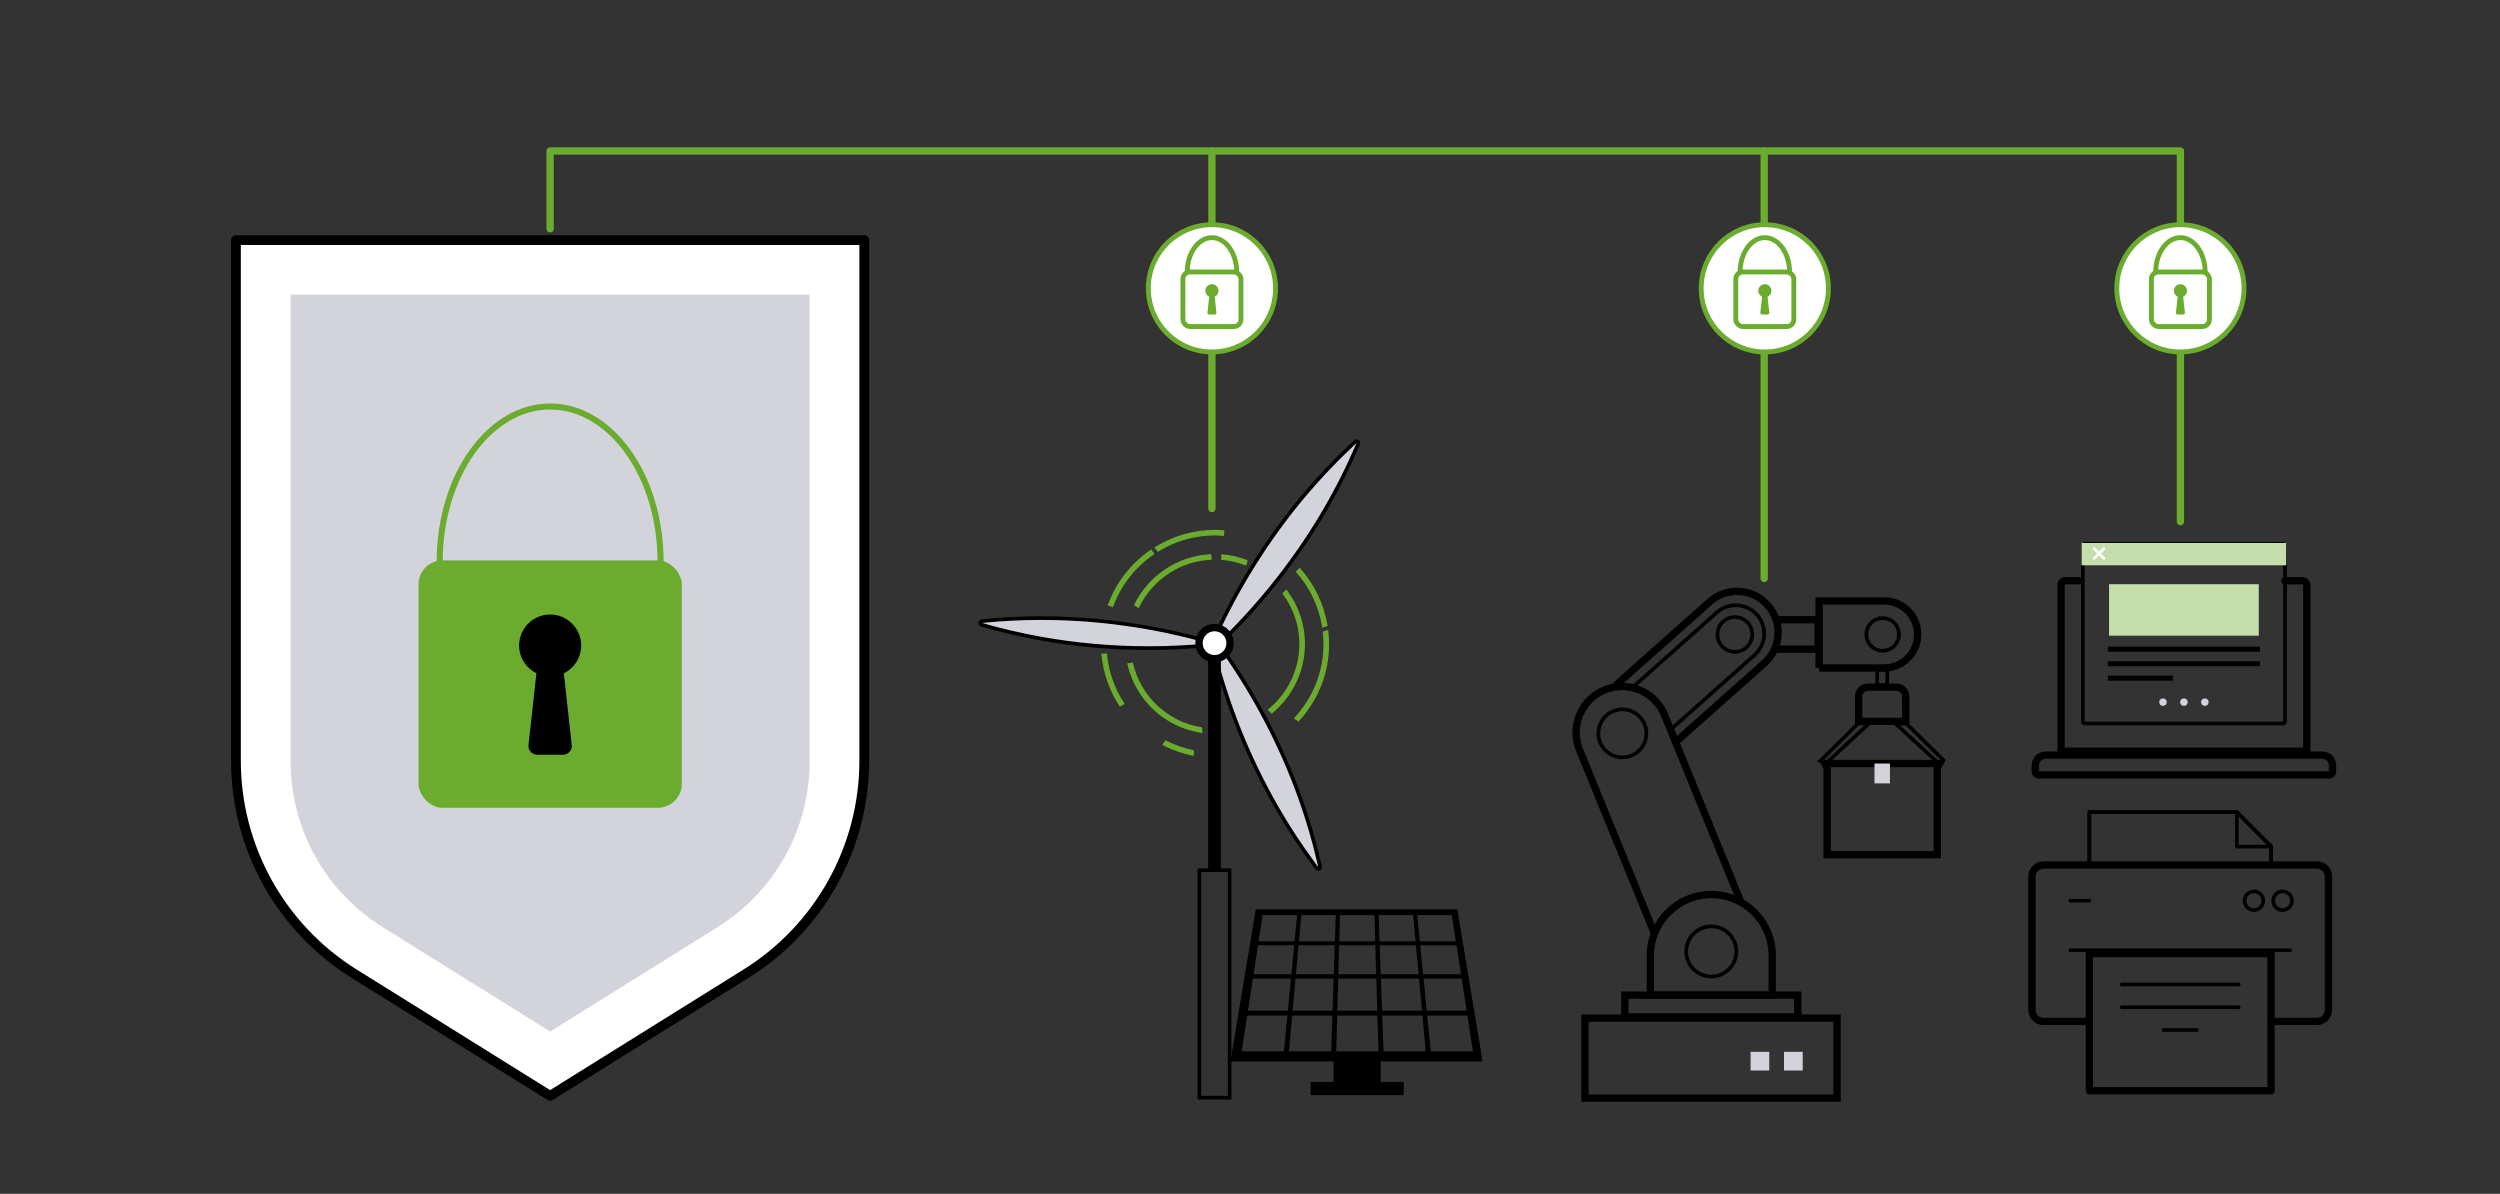 <?xml version="1.0" encoding="UTF-8"?>
<svg id="Ebene_5" data-name="Ebene 5" xmlns="http://www.w3.org/2000/svg" viewBox="0 0 1025 489.46">
  <rect x="0" y="0" width="1025" height="489.46" fill="#333333" stroke="none"/>
  <defs>
    <style>
      .cls-1, .cls-2, .cls-3, .cls-4, .cls-5, .cls-6, .cls-7, .cls-8 {
        fill: none;
      }

      .cls-9, .cls-10 {
        fill: #6bac2e;
      }

      .cls-9, .cls-11, .cls-12, .cls-4, .cls-13, .cls-5, .cls-6, .cls-7, .cls-8 {
        stroke-linejoin: round;
      }

      .cls-9, .cls-11, .cls-12, .cls-4, .cls-13, .cls-6, .cls-7, .cls-8 {
        stroke-linecap: round;
      }

      .cls-9, .cls-11, .cls-4, .cls-5, .cls-8 {
        stroke: #6bac2e;
      }

      .cls-2, .cls-3, .cls-14 {
        stroke-miterlimit: 10;
      }

      .cls-2, .cls-3, .cls-14, .cls-12, .cls-13, .cls-6, .cls-7 {
        stroke: #000;
      }

      .cls-2, .cls-6 {
        stroke-width: 1.5px;
      }

      .cls-3, .cls-7, .cls-8 {
        stroke-width: 3px;
      }

      .cls-15, .cls-11, .cls-12 {
        fill: #fff;
      }

      .cls-16 {
        fill: #c4deac;
      }

      .cls-17 {
        fill: #d3d3dc;
      }

      .cls-11, .cls-4, .cls-5 {
        stroke-width: 2px;
      }

      .cls-12 {
        stroke-width: 4px;
      }
    </style>
  </defs>
  <polyline class="cls-8" points="893.97 213.87 893.97 61.92 225.55 61.92 225.55 93.81"/>
  <line class="cls-8" x1="496.89" y1="61.92" x2="496.89" y2="208.5"/>
  <line class="cls-8" x1="723.31" y1="61.92" x2="723.31" y2="237.15"/>
  <g id="Robot">
    <g id="Korobka">
      <rect class="cls-3" x="749.12" y="313.05" width="45.17" height="37.38" transform="translate(1543.41 663.48) rotate(180)"/>
      <rect class="cls-17" x="768.53" y="313.05" width="6.34" height="8.14" transform="translate(1543.41 634.24) rotate(180)"/>
    </g>
    <g id="Robot-2" data-name="Robot">
      <g>
        <polyline class="cls-3" points="728.21 254.08 745.4 254.08 745.4 266.17 727.83 266.17"/>
        <path class="cls-2" d="m769.64,280.85h4.13v-6.39h-4.13v6.39Z"/>
        <path class="cls-3" d="m762.04,295.76h19.32v-10.21c0-2.1-1.71-3.81-3.81-3.81h-11.7c-2.1,0-3.81,1.71-3.81,3.81v10.21Z"/>
        <path class="cls-3" d="m745.84,273.87h26.65c7.58,0,13.75-6.17,13.75-13.75s-6.17-13.75-13.75-13.75h-26.65v27.5Z"/>
        <path class="cls-3" d="m662.14,281.25l38.85-34.53c6.96-6.18,17.61-5.56,23.79,1.4h0c6.18,6.96,5.56,17.61-1.4,23.79l-36.4,32.35"/>
        <path class="cls-2" d="m668.53,282.54l35.38-31.44c4.81-4.28,12.18-3.84,16.46.97h0c4.28,4.81,3.84,12.18-.97,16.46l-34.5,30.66"/>
        <path class="cls-3" d="m713.78,369.92l-31.32-76.75c-2.98-7.29-10.03-11.71-17.46-11.71-2.37,0-4.77.45-7.09,1.4-9.61,3.92-14.24,14.94-10.32,24.55l30.74,75.31"/>
        <path class="cls-2" d="m674.29,296.96c2.05,5.03-.36,10.78-5.39,12.83-5.03,2.05-10.78-.36-12.83-5.39-2.05-5.03.36-10.78,5.39-12.83,5.03-2.05,10.78.36,12.83,5.39Z"/>
        <path class="cls-2" d="m717.9,257.43c1.49,3.65-.26,7.81-3.91,9.3-3.65,1.49-7.81-.26-9.3-3.91-1.49-3.65.26-7.81,3.91-9.3,3.65-1.49,7.81.26,9.3,3.91Z"/>
        <path class="cls-2" d="m771.9,253.43c-.86,0-1.71.17-2.53.5-1.65.68-2.95,1.95-3.64,3.6-.69,1.65-.7,3.46-.03,5.12,1.39,3.41,5.3,5.06,8.72,3.66,3.41-1.39,5.06-5.3,3.66-8.72h0c-.67-1.65-1.95-2.95-3.6-3.64-.83-.35-1.71-.53-2.59-.53Z"/>
        <rect class="cls-3" x="649.82" y="417.44" width="103.36" height="32.8"/>
        <path class="cls-3" d="m666.18,416.91h70.89v-8.9h-70.89v8.9Z"/>
        <path class="cls-3" d="m726.61,408.01h-49.97v-16.26c0-13.78,11.21-24.99,24.99-24.99s24.99,11.21,24.99,24.99v16.26Z"/>
        <path class="cls-2" d="m701.62,400.37c-5.67,0-10.28-4.61-10.28-10.28s4.61-10.28,10.28-10.28,10.28,4.61,10.28,10.28-4.61,10.28-10.28,10.28Z"/>
        <path class="cls-2" d="m746.58,311.74l2.08,3.7v-2.52l17.65-16.28h-4.49l-15.24,15.1Z"/>
        <path class="cls-2" d="m777.12,296.64l17.65,16.28v2.52l2.08-3.7-15.25-15.1h-4.49Z"/>
      </g>
      <g>
        <rect class="cls-17" x="717.74" y="431.24" width="7.66" height="7.66"/>
        <rect class="cls-17" x="731.45" y="431.24" width="7.66" height="7.66"/>
      </g>
    </g>
  </g>
  <g>
    <g id="Noutbuk">
      <path class="cls-7" d="m852.36,238.11h-5.53c-.99,0-1.79.78-1.79,1.74v68.14h100.75v-68.14c0-.96-.8-1.74-1.79-1.74h-7.18"/>
      <path d="m952.1,311.09c1.51,0,2.74,1.23,2.74,2.74v2.38h-118.87v-2.38c0-1.51,1.23-2.74,2.74-2.74h113.38m0-3h-113.38c-3.17,0-5.74,2.58-5.74,5.74v2.38c0,1.66,1.34,3,3,3h118.87c1.66,0,3-1.34,3-3v-2.38c0-3.17-2.58-5.74-5.74-5.74h0Z"/>
    </g>
    <g id="Okno">
      <g>
        <path d="m936.11,223.69v72.19h-81.39v-72.19h81.39m0-1.5h-81.39c-.83,0-1.5.67-1.5,1.5v72.19c0,.83.67,1.5,1.5,1.5h81.39c.83,0,1.5-.67,1.5-1.5v-72.19c0-.83-.67-1.5-1.5-1.5h0Z"/>
        <rect class="cls-16" x="864.72" y="239.52" width="61.37" height="21.11"/>
        <g>
          <rect class="cls-16" x="853.97" y="223.15" width="82.84" height="8.09"/>
          <path class="cls-16" d="m937.35,231.78h-83.92v-9.16h83.92v9.16Zm-82.84-1.08h81.76v-7.01h-81.76v7.01Z"/>
        </g>
      </g>
      <g>
        <circle class="cls-17" cx="886.83" cy="287.88" r="1.53"/>
        <circle class="cls-17" cx="895.41" cy="287.88" r="1.53"/>
        <circle class="cls-17" cx="903.99" cy="287.88" r="1.53"/>
      </g>
      <polygon class="cls-15" points="863.32 224.94 862.58 224.2 860.6 226.18 858.62 224.2 857.88 224.94 859.86 226.92 857.88 228.9 858.62 229.64 860.6 227.66 862.58 229.64 863.32 228.9 861.33 226.92 863.32 224.94"/>
      <g>
        <rect class="cls-14" x="864.72" y="265.65" width="61.37" height="1.05"/>
        <rect class="cls-14" x="864.72" y="271.59" width="61.37" height="1.05"/>
        <rect class="cls-14" x="864.72" y="277.53" width="25.68" height="1.05"/>
      </g>
    </g>
  </g>
  <path class="cls-6" d="m949.94,354.67h-18.82v-7.65l-14.04-14.04h-60.45v21.69h-18.82c-2.61,0-4.72,2.11-4.72,4.72v54.69c0,2.61,2.11,4.72,4.72,4.72h18.82v28.4h74.49v-28.4h18.82c2.61,0,4.72-2.11,4.72-4.72v-54.69c0-2.61-2.11-4.72-4.72-4.72Z"/>
  <g>
    <path class="cls-7" d="m856.64,418.79h-18.82c-2.61,0-4.72-2.11-4.72-4.72v-54.69c0-2.61,2.11-4.72,4.72-4.72h112.13c2.61,0,4.72,2.11,4.72,4.72v54.69c0,2.61-2.11,4.72-4.72,4.72h-18.82"/>
    <line class="cls-6" x1="848.82" y1="389.61" x2="938.94" y2="389.61"/>
    <rect class="cls-7" x="856.64" y="390.96" width="74.49" height="56.24"/>
    <line class="cls-6" x1="869.9" y1="403.65" x2="917.87" y2="403.65"/>
    <line class="cls-6" x1="869.9" y1="412.97" x2="917.87" y2="412.97"/>
    <line class="cls-6" x1="887.05" y1="422.28" x2="900.71" y2="422.28"/>
    <polygon class="cls-6" points="917.09 332.98 856.64 332.98 856.64 354.67 931.12 354.67 931.12 347.02 917.09 332.98"/>
    <polyline class="cls-6" points="917.09 332.98 917.09 347.12 931.12 347.12"/>
    <g>
      <path d="m924.11,366.21c1.71,0,3.09,1.38,3.09,3.09s-1.38,3.09-3.09,3.09-3.09-1.38-3.09-3.09,1.38-3.09,3.09-3.09m0-1.5c-2.53,0-4.59,2.06-4.59,4.59s2.06,4.59,4.59,4.59,4.59-2.06,4.59-4.59-2.06-4.59-4.59-4.59h0Z"/>
      <path d="m935.85,366.21c1.71,0,3.09,1.38,3.09,3.09s-1.38,3.09-3.09,3.09-3.09-1.38-3.09-3.09,1.38-3.09,3.09-3.09m0-1.5c-2.53,0-4.59,2.06-4.59,4.59s2.06,4.59,4.59,4.59,4.59-2.06,4.59-4.59-2.06-4.59-4.59-4.59h0Z"/>
      <line class="cls-6" x1="848.82" y1="369.3" x2="856.64" y2="369.3"/>
    </g>
  </g>
  <g>
    <path class="cls-1" d="m546.79,443.6h-9.42s0,5.41,0,5.41h38.16s0-5.41,0-5.41h-9.42v-8.39h41.76s-10.38-62.42-10.38-62.42h-82.61s-10.38,62.42-10.38,62.42h42.28v8.39Z"/>
    <path d="m546.79,443.6h-9.42s0,5.41,0,5.41h38.16s0-5.41,0-5.41h-9.42v-8.39h41.76s-10.38-62.42-10.38-62.42h-82.61s-10.38,62.42-10.38,62.42h42.28v8.39Zm-.45-29.23h-16.37s1.19-13.15,1.19-13.15h15.63s-.45,13.15-.45,13.15Zm-17.88,16.68l1.33-14.66h16.49s-.5,14.66-.5,14.66h-17.31Zm-17.11-14.66h16.47s-1.42,14.66-1.42,14.66h-17.3s2.25-14.66,2.25-14.66Zm2.33-15.16h15.61s-1.28,13.15-1.28,13.15h-16.36s2.02-13.15,2.02-13.15Zm2.1-13.67h14.84s-1.15,11.85-1.15,11.85h-15.51s1.82-11.85,1.82-11.85Zm16.05-12.38l-1.05,10.75h-14.76s1.65-10.75,1.65-10.75h14.16Zm.57,12.38h14.86s-.4,11.85-.4,11.85h-15.53s1.07-11.85,1.07-11.85Zm15.28-12.38l-.36,10.75h-14.76s.97-10.75.97-10.75h14.16Zm16.16,10.75h-14.76s.29-10.75.29-10.75h14.16s.31,10.75.31,10.75Zm.39,13.48h-15.52s.32-11.85.32-11.85h14.86s.34,11.85.34,11.85Zm.44,14.96h-16.37s.36-13.15.36-13.15h15.63s.39,13.15.39,13.15Zm.49,16.68h-17.31s.4-14.66.4-14.66h16.48s.43,14.66.43,14.66Zm15.21-45.12h-14.76s-.39-10.75-.39-10.75h14.16s.99,10.75.99,10.75Zm.15,1.63l1.09,11.85h-15.53s-.43-11.85-.43-11.85h14.86Zm16.38-1.63h-14.77s-1.06-10.75-1.06-10.75h14.16s1.67,10.75,1.67,10.75Zm2.1,13.48h-15.53s-1.17-11.85-1.17-11.85h14.86s1.84,11.85,1.84,11.85Zm-13.84,16.98h16.48s2.28,14.66,2.28,14.66h-17.31s-1.45-14.66-1.45-14.66Zm-.2-2.02l-1.3-13.15h15.63s2.05,13.15,2.05,13.15h-16.37Zm-18.25,2.02h16.48s1.36,14.66,1.36,14.66h-17.31s-.53-14.66-.53-14.66Zm-.54-15.16h15.63s1.21,13.15,1.21,13.15h-16.37s-.47-13.15-.47-13.15Z"/>
  </g>
  <g id="Vetrogenerator">
    <g>
      <g>
        <path class="cls-17" d="m536.42,202.94c6.45-7.6,12.7-14,18.37-19.32-3.1,7.13-7.02,15.17-12.01,23.81-15.32,26.55-33.01,45.51-44.63,56.61,6.53-14.68,18.43-37.72,38.27-61.09Z"/>
        <g>
          <path class="cls-17" d="m496.68,266.86c-.15,0-.3-.04-.43-.14-.29-.21-.4-.59-.25-.92l1.02-2.28c9.98-22.43,22.92-43.09,38.46-61.39,5.83-6.87,12.05-13.41,18.47-19.42l1.74-1.63c.14-.13.33-.2.51-.2.15,0,.3.04.43.14.29.21.4.59.26.91l-.95,2.19c-3.51,8.09-7.57,16.14-12.07,23.93-12,20.8-27.09,39.94-44.85,56.88l-1.81,1.73c-.14.14-.33.21-.52.21Z"/>
          <path d="m556.19,181.62l-.95,2.19c-3.5,8.06-7.55,16.09-12.03,23.86-11.97,20.73-27.01,39.82-44.72,56.72l-1.81,1.73,1.02-2.28c9.95-22.36,22.85-42.96,38.34-61.21,5.81-6.84,12.01-13.36,18.41-19.36l1.74-1.63m0-1.5c-.37,0-.74.14-1.03.41l-1.74,1.63c-6.45,6.04-12.68,12.6-18.53,19.49-15.58,18.36-28.56,39.08-38.57,61.57l-1.02,2.28c-.29.65-.08,1.42.51,1.84.26.18.56.27.86.27.38,0,.75-.14,1.04-.41l1.81-1.73c17.81-17,32.94-36.19,44.98-57.05,4.51-7.81,8.58-15.89,12.11-24.01l.95-2.19c.28-.65.07-1.41-.51-1.82-.26-.18-.56-.27-.86-.27h0Zm0,3h0,0Z"/>
        </g>
      </g>
      <g>
        <path class="cls-17" d="m531.92,327.71c3.36,9.39,5.78,18,7.55,25.57-4.63-6.25-9.63-13.67-14.61-22.3-15.33-26.55-22.91-51.34-26.7-66.96,9.45,13,23.45,34.82,33.77,63.69Z"/>
        <g>
          <path class="cls-17" d="m540.49,356.25c-.23,0-.46-.11-.6-.3l-1.42-1.92c-5.24-7.07-10.18-14.61-14.69-22.42-12.01-20.8-21.04-43.43-26.84-67.29l-.59-2.42c-.08-.35.09-.71.41-.86.1-.05.21-.07.31-.07.23,0,.46.11.61.31l1.47,2.02c14.43,19.85,25.85,41.38,33.94,64,3.03,8.47,5.58,17.12,7.59,25.71l.54,2.32c.08.35-.09.7-.42.85-.1.05-.21.07-.31.07Z"/>
          <path d="m497.08,261.72l1.47,2.02c14.39,19.79,25.78,41.26,33.84,63.81,3.02,8.44,5.56,17.07,7.56,25.63l.54,2.32-1.42-1.92c-5.23-7.05-10.15-14.57-14.65-22.35-11.97-20.73-20.98-43.31-26.76-67.09l-.59-2.42m0-1.5c-.21,0-.43.05-.63.14-.65.3-1,1.02-.83,1.72l.59,2.42c5.81,23.92,14.87,46.63,26.92,67.48,4.53,7.83,9.48,15.4,14.74,22.49l1.42,1.92c.29.39.74.61,1.21.61.21,0,.43-.05.63-.14.65-.3.99-1.01.83-1.7l-.54-2.32c-2.01-8.61-4.57-17.29-7.61-25.79-8.11-22.68-19.56-44.28-34.04-64.19l-1.47-2.02c-.29-.4-.75-.62-1.21-.62h0Z"/>
        </g>
      </g>
      <g>
        <path class="cls-17" d="m470.98,265.72c-15.13,0-30.24-1.36-44.92-4.03-8-1.46-15.94-3.33-23.59-5.56-.34-.1-.57-.43-.54-.79.03-.36.31-.64.67-.68,7.95-.82,16.09-1.24,24.21-1.24,23.1,0,46.28,3.25,68.94,9.65.35.1.58.43.54.79-.03.36-.32.65-.68.68-8.19.78-16.48,1.18-24.63,1.18h0Z"/>
        <path d="m426.86,254.17c22.99,0,46.09,3.24,68.69,9.62-8.21.78-16.4,1.18-24.57,1.18-15.1,0-30.09-1.34-44.79-4.02-7.98-1.46-15.88-3.32-23.52-5.54,7.92-.82,16.03-1.24,24.13-1.24h.05m0-1.5h-.05c-8.15,0-16.32.42-24.29,1.25-.71.07-1.27.64-1.34,1.36s.39,1.37,1.07,1.58c7.68,2.23,15.64,4.11,23.67,5.58,14.72,2.68,29.88,4.05,45.05,4.05,8.18,0,16.5-.4,24.71-1.18.72-.07,1.29-.64,1.35-1.36.06-.72-.39-1.38-1.09-1.58-22.73-6.42-45.98-9.68-69.1-9.68h0Z"/>
      </g>
    </g>
    <g>
      <path d="m503.4,357.53v91.77h-10.89v-91.77h10.89m1.5-1.5h-13.89v94.77h13.89v-94.77h0Z"/>
      <g>
        <rect x="496.11" y="263.69" width="3.7" height="92.39" transform="translate(995.92 619.77) rotate(-180)"/>
        <path d="m499.07,264.43v90.91h-2.22v-90.91h2.22m1.5-1.5h-5.22v93.91h5.22v-93.91h0Z"/>
      </g>
      <g>
        <path class="cls-15" d="m492.35,263.69c0,3.1,2.51,5.61,5.61,5.61,3.1,0,5.61-2.51,5.61-5.61s-2.51-5.61-5.61-5.61c-3.1,0-5.61,2.51-5.61,5.61Z"/>
        <g>
          <path class="cls-15" d="m497.96,270.06c-3.51,0-6.37-2.86-6.37-6.37s2.86-6.37,6.37-6.37,6.36,2.86,6.36,6.37-2.85,6.37-6.36,6.37Z"/>
          <path d="m497.96,258.82c2.68,0,4.87,2.18,4.87,4.87s-2.18,4.87-4.87,4.87-4.87-2.18-4.87-4.87,2.18-4.87,4.87-4.87m0-3c-4.34,0-7.87,3.53-7.87,7.87s3.53,7.87,7.87,7.87,7.87-3.53,7.87-7.87-3.53-7.87-7.87-7.87h0Z"/>
        </g>
      </g>
    </g>
    <g>
      <g>
        <g>
          <path class="cls-10" d="m466.26,248.67c-.15-.12-.29-.23-.42-.34-.11-.09-.22-.16-.34-.22l-.24-.11.12-.23c5.88-11.8,17.65-19.58,30.74-20.3h.21s.08.31.08.31c.03.1.06.21.07.31.02.24.03.46.04.69v.46s-.23.01-.23.01c-12.56.67-23.82,8.14-29.4,19.5l-.13.27s-.45-.32-.49-.35Z"/>
          <path class="cls-10" d="m496.12,227.72c.04.14.08.28.1.42.03.29.03.58.04.87-13.02.7-24.15,8.53-29.61,19.64-.08-.06-.17-.11-.25-.17-.14-.11-.28-.22-.41-.33-.13-.11-.26-.19-.4-.25,5.68-11.4,17.14-19.42,30.53-20.16m.38-.52l-.41.02c-13.17.73-25.03,8.56-30.95,20.44l-.23.47.47.21c.1.05.19.1.28.18.13.11.26.22.4.32.09.07.14.1.2.14.03.02.07.04.1.07l.48.35.26-.54c5.53-11.28,16.71-18.7,29.19-19.36l.49-.03-.02-.49v-.21c-.01-.23-.02-.46-.04-.69-.02-.15-.05-.26-.08-.37l-.03-.12-.1-.4h0Z"/>
        </g>
        <g>
          <path class="cls-10" d="m492.45,300.19c-14.73-2.32-26.47-13.2-29.92-27.73l-.07-.28.29-.03c.31-.03.63-.08.94-.13l.58-.09.05.22c3.28,13.63,14.31,23.93,28.1,26.23l.21.03v.21c0,.32.04.63.07.94l.07.67-.32-.05Z"/>
          <path class="cls-10" d="m464.08,272.22c3.26,13.57,14.4,24.1,28.3,26.41,0,.44.07.88.11,1.31-14.61-2.3-26.34-13.31-29.71-27.54.44-.04.87-.12,1.3-.18m.38-.56l-.45.07-.36.06c-.31.05-.61.1-.92.13l-.57.06.13.56c3.47,14.63,15.29,25.59,30.12,27.92l.64.1-.06-.64-.04-.36c-.04-.32-.07-.61-.07-.91v-.42s-.42-.07-.42-.07c-13.69-2.28-24.64-12.5-27.89-26.04l-.11-.44h0Z"/>
        </g>
        <g>
          <path class="cls-10" d="m521.21,292.14c-.27-.32-.57-.63-.86-.93l-.19-.19.21-.18c8.02-6.66,12.63-16.43,12.63-26.82,0-7.41-2.35-14.51-6.8-20.54l-.15-.21.21-.15c.33-.23.59-.46.81-.69l.11-.15.2-.24.19.25c4.72,6.35,7.22,13.85,7.22,21.72,0,10.88-4.82,21.14-13.22,28.14l-.19.16-.16-.19Z"/>
          <path class="cls-10" d="m527.36,242.46c4.49,6.03,7.17,13.48,7.17,21.57,0,11.22-5.11,21.27-13.13,27.95-.28-.33-.58-.64-.88-.94,7.76-6.44,12.72-16.16,12.72-27.01,0-7.75-2.57-14.89-6.85-20.69.31-.22.6-.45.85-.72.05-.05.08-.11.12-.16m.03-.8l-.41.47s-.06.08-.09.12c-.23.25-.48.46-.79.68l-.42.29.3.41c4.42,5.99,6.75,13.04,6.75,20.39,0,10.31-4.57,20.01-12.54,26.62l-.42.35.39.39c.32.32.6.62.85.91l.32.38.38-.32c8.46-7.05,13.31-17.38,13.31-28.33,0-7.92-2.51-15.48-7.27-21.86l-.37-.5h0Z"/>
        </g>
        <g>
          <path class="cls-10" d="m510.49,231.48c-3-1.14-6.13-1.86-9.29-2.14l-.22-.02v-.22c-.04-.42-.04-.85-.01-1.32v-.26s.27.02.27.02c3.33.28,6.63,1.03,9.8,2.23l.2.08-.04.21c-.1.45-.21.84-.35,1.19l-.14.3-.22-.08Z"/>
          <path class="cls-10" d="m501.22,227.8c3.4.29,6.66,1.05,9.74,2.21-.08.39-.19.78-.34,1.15-.01.03-.03.05-.04.08-2.95-1.12-6.09-1.87-9.36-2.15-.02-.43-.02-.86,0-1.29m-.47-.54l-.03.51c-.03.48-.03.92,0,1.34l.02.43.43.04c3.14.27,6.24.99,9.22,2.12l.44.17.19-.43.04-.09c.15-.38.27-.78.37-1.25l.09-.42-.4-.15c-3.19-1.2-6.51-1.96-9.87-2.24l-.51-.04h0Z"/>
        </g>
      </g>
      <g>
        <g>
          <path class="cls-10" d="m542.26,256.76c-1.36-8.23-5.01-15.91-10.53-22.2l-.15-.17s.31-.32.34-.36c.25-.25.51-.47.78-.7l.19-.15.16.18c5.71,6.49,9.5,14.41,10.95,22.89l.03.18-.28.14c-.35.14-.72.25-1.09.36l-.27.08-.12-.26Z"/>
          <path class="cls-10" d="m532.86,233.52c5.56,6.31,9.41,14.14,10.89,22.77-.03.02-.06.03-.1.05-.37.15-.76.26-1.14.38-1.4-8.46-5.16-16.14-10.59-22.32.06-.06.11-.13.18-.19.24-.24.5-.46.77-.68m.06-.69l-.37.31c-.23.19-.52.44-.8.71-.04.04-.08.08-.12.13-.02.02-.04.05-.06.07l-.33.33.31.35c5.5,6.25,9.12,13.89,10.47,22.08l.09.56.54-.16.06-.02c.37-.11.75-.23,1.12-.37l.13-.06.33-.17-.05-.37c-1.46-8.53-5.26-16.49-11-23.02l-.32-.36h0Z"/>
        </g>
        <g>
          <path class="cls-10" d="m474.62,225.77c-.21-.3-.42-.59-.64-.88l-.25-.32.2-.19c7.34-4.5,15.71-6.88,24.22-6.88,1,0,2,.07,2.96.14l.64.05-.06.64c-.03.3-.05.59-.07.89l-.02.25-.64-.05c-.92-.07-1.87-.14-2.82-.14-8.14,0-16.16,2.27-23.2,6.56l-.2.12-.13-.19Z"/>
          <path class="cls-10" d="m498.15,217.75c1.13,0,2.23.09,3.33.17-.04.43-.08.85-.11,1.28-1.07-.08-2.14-.17-3.23-.17-8.55,0-16.51,2.44-23.33,6.59-.21-.3-.42-.6-.65-.89-.04-.05-.08-.1-.12-.15,7.03-4.31,15.26-6.84,24.09-6.84m0-.5c-8.55,0-16.98,2.39-24.35,6.91l-.48.29.34.44.05.06.07.09c.22.28.43.58.63.87l.27.39.4-.25c6.99-4.27,14.97-6.52,23.07-6.52.94,0,1.89.07,2.81.14l.38.03.5.04.04-.5c.02-.3.05-.59.07-.89l.03-.39.04-.5-.51-.04-.39-.03c-.97-.07-1.97-.14-2.98-.14h0Z"/>
        </g>
        <g>
          <path class="cls-10" d="m532.14,295.35c-.29-.22-.62-.44-1.06-.69l-.27-.16.21-.23c7.65-8.31,11.87-19.05,11.87-30.24,0-1.46-.09-3-.27-4.7l-.02-.21.61-.18c.28-.08.55-.17.82-.27l.3-.1.04.31c.21,1.9.31,3.59.31,5.15,0,11.56-4.33,22.67-12.2,31.3l-.15.17-.18-.14Z"/>
          <path class="cls-10" d="m544.11,258.91c.19,1.68.31,3.38.31,5.12,0,11.99-4.62,22.9-12.13,31.13-.35-.27-.71-.49-1.09-.71,7.38-8.02,11.93-18.68,11.93-30.41,0-1.6-.1-3.17-.27-4.72.14-.04.27-.08.41-.12.28-.09.56-.17.83-.27m.43-.68l-.59.21c-.27.1-.54.18-.81.27l-.4.12-.4.12.04.42c.18,1.69.27,3.22.27,4.67,0,11.13-4.19,21.81-11.8,30.08l-.42.46.54.31c.44.25.76.46,1.04.68l.36.28.31-.34c7.91-8.67,12.26-19.84,12.26-31.46,0-1.57-.1-3.26-.32-5.17l-.07-.63h0Z"/>
        </g>
        <g>
          <path class="cls-10" d="m488.88,309.58c-4.01-.82-7.95-2.2-11.73-4.12l-.26-.13.16-.24c.25-.36.5-.71.77-1.06l.13-.16.18.09c3.49,1.75,7.16,3.04,10.91,3.82l.17.04.02.17c.03.37.02.73-.02,1.09l-.09.54-.25-.05Z"/>
          <path class="cls-10" d="m478.03,304.19c3.43,1.73,7.11,3.04,10.97,3.84,0,0,0,.01,0,.02.03.34.01.67-.02,1.01-.01.09-.03.18-.05.27-4.12-.84-8.02-2.25-11.66-4.1.25-.35.5-.71.76-1.05m-.14-.63l-.25.32c-.28.36-.55.74-.78,1.07l-.33.47.51.26c3.79,1.93,7.76,3.32,11.79,4.14l.51.1.09-.51.02-.11.03-.17c.05-.4.06-.78.03-1.13v-.04s-.01-.04-.01-.04l-.07-.31-.31-.08c-3.73-.78-7.38-2.06-10.85-3.8l-.37-.18h0Z"/>
        </g>
        <g>
          <path class="cls-10" d="m459.07,289.19c-4.03-6.25-6.53-13.42-7.23-20.74l-.03-.3.3.02c.3.02.6.03.89.03.12,0,.6-.01.6-.01l.02.23c.69,7.02,3.1,13.88,6.98,19.86l.16.24-.46.22c-.2.09-.4.18-.59.3-.06.04-.11.08-.17.12l-.34.24-.14-.22Z"/>
          <path class="cls-10" d="m452.1,268.43c.3.02.61.04.91.04.13,0,.25,0,.38,0,.72,7.31,3.21,14.11,7.02,19.97-.28.13-.56.24-.82.41-.1.07-.2.15-.3.22-3.91-6.06-6.47-13.08-7.19-20.63m-.55-.55l.06.59c.7,7.36,3.21,14.57,7.27,20.85l.28.43.42-.29s.09-.06.14-.1c.05-.04.1-.07.15-.11.17-.11.36-.19.56-.28l.2-.09.52-.24-.31-.48c-3.86-5.94-6.26-12.77-6.94-19.75l-.05-.46h-.47c-.12.02-.24.02-.37.02-.3,0-.59-.01-.87-.03l-.59-.05h0Z"/>
        </g>
        <g>
          <path class="cls-10" d="m455.91,248.56c-.39-.17-.78-.33-1.18-.46l-.24-.08.09-.24c3.36-8.95,9.3-16.56,17.18-22.02l.19-.13.61.81c.1.14.2.28.3.42l.14.21-.21.14c-7.6,5.25-13.33,12.59-16.56,21.21l-.09.25-.24-.1Z"/>
          <path class="cls-10" d="m471.9,225.96c.07.09.14.19.21.28-.08-.1-.11-.14-.11-.14,0,0,.12.15.16.21.07.09.14.18.2.27.1.14.2.28.3.42-7.53,5.2-13.39,12.63-16.65,21.33-.39-.17-.79-.33-1.2-.47,3.35-8.93,9.36-16.56,17.09-21.9m.1-.68l-.39.27c-7.93,5.48-13.9,13.14-17.27,22.13l-.18.48.49.17c.37.13.75.28,1.16.46l.48.21.18-.49c3.21-8.58,8.91-15.87,16.47-21.1l.41-.28-.28-.41c-.1-.14-.2-.29-.3-.43l-.21-.28-.06-.07h0s-.09-.12-.09-.12c-.04-.05-.08-.11-.12-.16l-.29-.37h0Z"/>
        </g>
      </g>
    </g>
  </g>
  <g>
    <g>
      <path class="cls-12" d="m354.35,98.44H96.74v213.47c0,35.51,18.32,68.51,48.45,87.3l80.35,50.09,80.35-50.09c30.14-18.79,48.45-51.79,48.45-87.3V98.44Z"/>
      <path class="cls-17" d="m157.04,380.22c-23.74-14.8-37.91-40.34-37.91-68.31V120.82h212.84v191.09c0,27.97-14.17,53.51-37.91,68.31l-68.51,42.71-68.51-42.71Z"/>
    </g>
    <g>
      <rect class="cls-10" x="171.57" y="229.75" width="107.97" height="101.45" rx="9.88" ry="9.88"/>
      <path class="cls-13" d="m220.46,275.75l-3.28,29.78c-.2,1.81,1.22,3.4,3.05,3.4h10.64c1.83,0,3.25-1.59,3.05-3.4l-3.28-29.78c4.78-2.2,7.92-7.37,6.96-13.18-.87-5.23-5.27-9.4-10.53-10.03-7.43-.89-13.73,4.88-13.73,12.13,0,4.93,2.93,9.15,7.13,11.08Z"/>
      <path class="cls-9" d="m270.82,231c-.41,0-.74-.33-.74-.74,0-34.66-19.98-62.85-44.53-62.85s-44.53,28.19-44.53,62.85c0,.41-.33.74-.74.74s-.74-.33-.74-.74c0-35.47,20.64-64.34,46.02-64.34s46.02,28.86,46.02,64.34c0,.41-.33.74-.74.74Z"/>
    </g>
  </g>
  <g>
    <circle class="cls-11" cx="496.89" cy="118.22" r="26.08"/>
    <g>
      <rect class="cls-4" x="484.99" y="111.51" width="23.8" height="22.37" rx="2.89" ry="2.89"/>
      <path class="cls-10" d="m495.77,121.65l-.72,6.57c-.04.4.27.75.67.75h2.35c.4,0,.72-.35.67-.75l-.72-6.57c1.05-.49,1.75-1.63,1.53-2.91-.19-1.15-1.16-2.07-2.32-2.21-1.64-.2-3.03,1.08-3.03,2.67,0,1.09.65,2.02,1.57,2.44Z"/>
      <path class="cls-5" d="m486.75,111.62c0-7.82,4.55-14.19,10.15-14.19s10.15,6.36,10.15,14.19"/>
    </g>
  </g>
  <g>
    <circle class="cls-11" cx="723.57" cy="118.22" r="26.08"/>
    <g>
      <rect class="cls-4" x="711.67" y="111.51" width="23.8" height="22.37" rx="2.89" ry="2.89"/>
      <path class="cls-10" d="m722.45,121.65l-.72,6.57c-.04.4.27.75.67.75h2.35c.4,0,.72-.35.67-.75l-.72-6.57c1.05-.49,1.75-1.63,1.53-2.91-.19-1.15-1.16-2.07-2.32-2.21-1.64-.2-3.03,1.08-3.03,2.67,0,1.09.65,2.02,1.57,2.44Z"/>
      <path class="cls-5" d="m713.43,111.62c0-7.82,4.55-14.19,10.15-14.19s10.15,6.36,10.15,14.19"/>
    </g>
  </g>
  <g>
    <circle class="cls-11" cx="893.97" cy="118.22" r="26.08"/>
    <g>
      <rect class="cls-4" x="882.07" y="111.51" width="23.8" height="22.37" rx="2.89" ry="2.89"/>
      <path class="cls-10" d="m892.85,121.65l-.72,6.57c-.04.4.27.75.67.75h2.35c.4,0,.72-.35.67-.75l-.72-6.57c1.05-.49,1.75-1.63,1.53-2.91-.19-1.15-1.16-2.07-2.32-2.21-1.64-.2-3.03,1.08-3.03,2.67,0,1.09.65,2.02,1.57,2.44Z"/>
      <path class="cls-5" d="m883.82,111.62c0-7.82,4.55-14.19,10.15-14.19s10.15,6.36,10.15,14.19"/>
    </g>
  </g>
</svg>